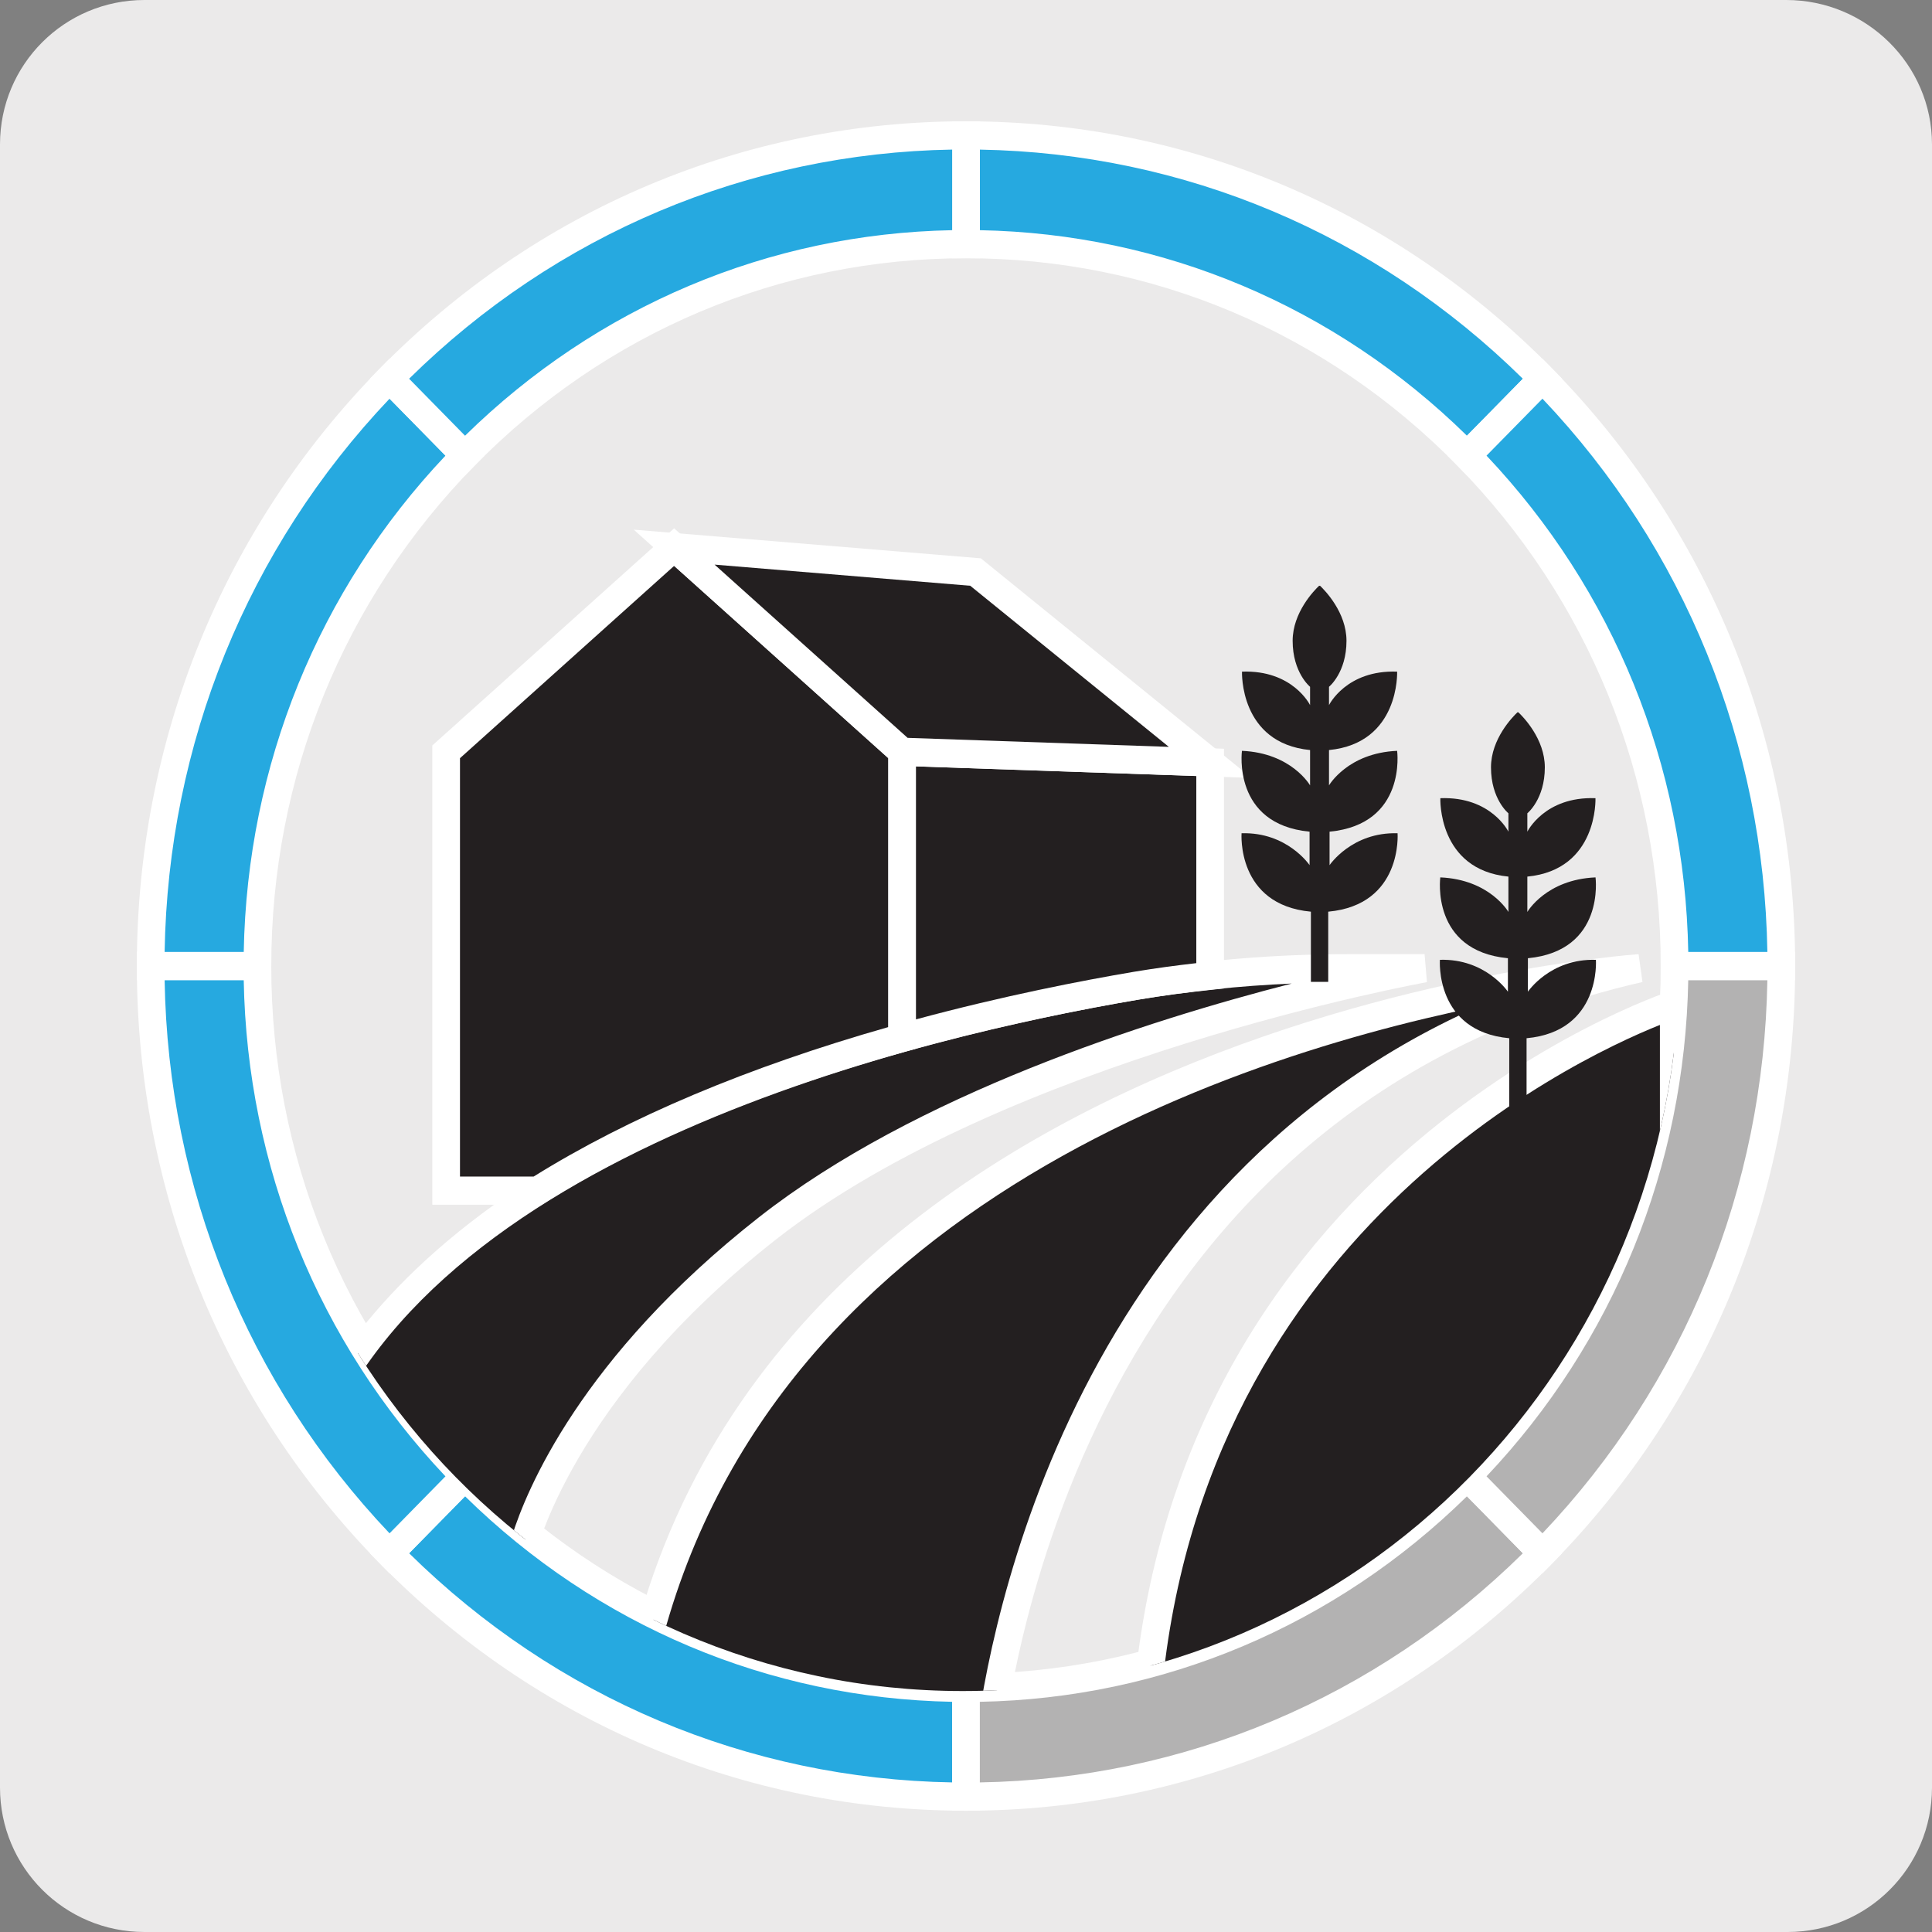 <?xml version="1.0" encoding="UTF-8"?>
<svg xmlns="http://www.w3.org/2000/svg" xmlns:xlink="http://www.w3.org/1999/xlink" viewBox="0 0 1800 1800">
  <rect x="0" y="0" width="1800" height="1800" fill="#808080" stroke="none"/>
  <defs>
    <style>
      .cls-1 {
        fill: none;
      }

      .cls-2 {
        clip-path: url(#clippath);
      }

      .cls-3 {
        fill: #ebeaea;
      }

      .cls-4 {
        fill: #fff;
      }

      .cls-5 {
        fill: #231f20;
      }

      .cls-6 {
        fill: #26a9e0;
      }

      .cls-7 {
        opacity: .24;
      }
    </style>
    <clipPath id="clippath">
      <path class="cls-1" d="m228.9,894.97c0,375.82,299.09,680.53,667.99,680.53s667.88-304.7,667.88-680.53S1265.78,214.5,896.88,214.5,228.9,519.15,228.9,894.97"/>
    </clipPath>
  </defs>
  <g id="BG">
    <g id="Capa_2" data-name="Capa 2">
      <path class="cls-3" d="m134.58,0h1529.64C1738.72,0,1800,60.08,1800,134.58h0v1530.84c0,74.5-60.08,134.58-134.58,134.58H134.58C60.08,1800,0,1739.92,0,1665.42H0V134.58C0,60.08,60.08,0,134.58,0Z"/>
    </g>
  </g>
  <g id="VECTORES">
    <g>
      <path class="cls-6" d="m433.2,1375.56l-70.33,71.65c137.45,140.03,327.39,226.65,537.13,226.65v-101.32c-182.31,0-347.35-75.27-466.8-196.97"/>
      <path class="cls-4" d="m912.9,1687h-12.89c-206.36,0-400.35-81.87-546.27-230.52l-9.11-9.28,88.56-90.2,9.11,9.28c122.25,124.54,284.8,193.12,457.7,193.12h12.89v127.6Zm-531.74-239.88c136.88,134.83,315.59,210.26,505.96,213.51v-75.1c-170.68-3.23-330.92-70.84-453.85-191.48l-52.11,53.06Z"/>
      <g class="cls-7">
        <path d="m899.99,1572.54v101.32c209.79,0,399.68-86.61,537.13-226.65l-70.33-71.65c-119.46,121.7-284.5,196.97-466.8,196.97"/>
      </g>
      <path class="cls-4" d="m899.99,1687h-12.89v-127.6h12.89c172.93,0,335.48-68.58,457.7-193.12l9.11-9.28,88.54,90.23-9.11,9.28c-145.89,148.63-339.88,230.49-546.24,230.49Zm12.89-101.46v75.1c190.37-3.26,369.09-78.69,505.94-213.49l-52.09-53.09c-122.9,120.64-283.14,188.25-453.85,191.48Z"/>
      <g class="cls-7">
        <path d="m1560.15,900c0,185.73-73.88,353.87-193.34,475.57l70.32,71.65c137.45-140.03,222.47-333.54,222.47-547.21h-99.45Z"/>
      </g>
      <path class="cls-4" d="m1437.14,1465.79l-88.56-90.23,9.11-9.28c122.25-124.54,189.57-290.12,189.57-466.27v-13.13h125.24v13.13c0,210.23-80.36,407.87-226.25,556.49l-9.11,9.28Zm-52.19-90.3l52.11,53.09c132.32-139.42,206.36-321.49,209.55-515.43h-73.71c-3.17,173.86-69.53,337.11-187.95,462.34Z"/>
      <path class="cls-6" d="m239.84,900h-99.46c0,213.68,85.02,407.18,222.47,547.21l70.33-71.65c-119.46-121.7-193.34-289.84-193.34-475.57"/>
      <path class="cls-4" d="m362.86,1465.79l-9.11-9.28c-145.89-148.63-226.25-346.26-226.25-556.49v-13.13h125.22v13.13c0,176.15,67.32,341.72,189.57,466.27l9.11,9.28-88.54,90.23Zm-209.48-552.65c3.2,193.94,77.21,376.01,209.55,515.43l52.09-53.09c-118.42-125.24-184.78-288.48-187.95-462.34h-73.69Z"/>
      <path class="cls-6" d="m433.2,424.44l-70.33-71.64c-137.45,140.03-222.47,333.49-222.47,547.21h99.46c0-185.73,73.88-353.87,193.34-475.57"/>
      <path class="cls-4" d="m252.74,913.14h-125.24v-13.13c0-210.23,80.36-407.87,226.25-556.49l9.11-9.28,88.56,90.2-9.11,9.28c-122.25,124.54-189.57,290.15-189.57,466.29v13.13Zm-99.36-26.26h73.71c3.17-173.89,69.53-337.13,187.95-462.37l-52.11-53.06c-132.32,139.42-206.36,321.49-209.55,515.43Z"/>
      <path class="cls-6" d="m1366.8,424.44l70.32-71.64c-137.45-140.03-327.39-226.65-537.13-226.65v101.32c182.31,0,347.35,75.27,466.81,196.97"/>
      <path class="cls-4" d="m1366.8,443l-9.11-9.28c-122.25-124.54-284.8-193.12-457.7-193.12h-12.89v-127.57h12.89c206.36,0,400.35,81.87,546.24,230.49l9.11,9.28-88.54,90.2Zm-453.93-228.54c170.68,3.23,330.92,70.84,453.85,191.48l52.09-53.06c-136.85-134.8-315.57-210.23-505.94-213.49v75.07Z"/>
      <path class="cls-6" d="m1560.15,900h99.45c0-213.67-85.02-407.18-222.47-547.21l-70.32,71.65c119.46,121.7,193.34,289.84,193.34,475.56"/>
      <path class="cls-4" d="m1672.5,913.14h-125.24v-13.13c0-176.15-67.32-341.75-189.57-466.29l-9.11-9.28,88.56-90.2,9.11,9.28c145.89,148.63,226.25,346.26,226.25,556.49v13.13Zm-99.59-26.26h73.71c-3.2-193.94-77.24-376.01-209.55-515.43l-52.11,53.06c118.42,125.24,184.78,288.48,187.95,462.37Z"/>
      <path class="cls-6" d="m899.99,227.46v-101.32c-209.74,0-399.68,86.61-537.13,226.65l70.33,71.64c119.46-121.7,284.5-196.97,466.81-196.97"/>
      <path class="cls-4" d="m433.2,443l-88.56-90.23,9.11-9.28c145.89-148.63,339.88-230.49,546.24-230.49h12.89v127.6h-12.89c-172.9,0-335.43,68.58-457.68,193.12l-9.11,9.28Zm-52.04-90.15l52.11,53.09c122.93-120.64,283.17-188.25,453.83-191.48v-75.1c-190.37,3.26-369.09,78.69-505.94,213.49Z"/>
      <g class="cls-2">
        <path class="cls-5" d="m1527.45,902.09s-878.29,56.26-944.13,742.82h336.16s36.81-612.24,607.97-742.82"/>
        <path class="cls-4" d="m919.47,1658.04h-350.36l1.36-14.41c66.16-689.73,947.28-754.08,956.16-754.65l3.63,25.93c-554.8,126.83-597.55,724.79-597.93,730.82l-.76,12.31h-12.11Zm-321.81-26.26h310.08c8.46-79.28,72.91-517.82,469.23-693.76-249.23,51.24-724.08,211.74-779.31,693.76Z"/>
        <path class="cls-5" d="m276.86,1376.26c88.16-305.28,558.63-420.1,781.77-457.87,65.01-11.03,130.65-16.28,196.59-16.28h72.03s-391.99,69.6-612.25,242.35c-197.78,155.11-229.02,302.76-229.02,302.76l-209.12-70.96Z"/>
        <path class="cls-4" d="m495.48,1464.25l-234.5-79.53,3.52-12.18c30.41-105.28,168.44-361.6,792.02-467.09,64.4-10.93,131.24-16.47,198.7-16.47h72.02l2.22,26.06c-3.9.69-391.44,71.07-606.61,239.83-191.05,149.83-223.98,293.71-224.31,295.15l-3.07,14.23Zm-202.53-96.38l184.28,62.55c12.94-41.22,63.54-165.89,229.92-296.38,145.66-114.26,361.89-183.25,496.3-217.69-48.41,2.1-96.22,7.13-142.69,15-200.21,33.88-671.46,143.75-767.8,436.52Z"/>
        <path class="cls-5" d="m840.5,700.44l-212.42-190.72-212.42,190.72v408.86h85.17c103.68-65.29,226.91-110.93,339.66-142.4v-266.47Z"/>
        <path class="cls-4" d="m504.49,1122.43h-101.71v-427.9l225.29-202.31,225.31,202.31v282.4l-9.49,2.64c-134.08,37.42-247.22,84.82-336.28,140.91l-3.12,1.95Zm-75.93-26.26h68.63c88.54-55.19,199.64-102.02,330.42-139.26v-250.52l-199.54-179.17-199.51,179.17v389.79Z"/>
        <path class="cls-5" d="m840.5,966.89c82.23-22.95,158.9-38.5,218.09-48.53,22.89-3.83,45.89-6.78,68.88-9.25v-198.81l-286.97-9.88v266.46Z"/>
        <path class="cls-4" d="m827.61,984.08v-297.25l312.75,10.77v223.34l-11.53,1.23c-22.76,2.44-45.52,5.36-68.15,9.13-50.88,8.62-129.83,24.01-216.78,48.24l-16.29,4.54Zm25.78-270.07v235.72c81.52-21.98,154.77-36.16,203.08-44.34,19.33-3.23,38.72-5.85,58.1-8.05v-174.35l-261.19-8.98Z"/>
        <polygon class="cls-5" points="1127.5 710.3 908.89 532.98 628.1 509.76 840.52 700.43 1127.5 710.3"/>
        <path class="cls-4" d="m1166.01,724.76l-330.54-11.36-245-219.93,323.39,26.72,252.15,204.56Zm-320.42-37.32l243.39,8.39-185.03-150.09-238.2-19.7,179.85,161.4Z"/>
        <path class="cls-5" d="m1559.4,936.09s-485.42,155.9-493.62,708.78h493.62v-708.78Z"/>
        <path class="cls-4" d="m1572.28,1657.99h-519.58l.2-13.34c8.23-555.91,497.68-719.48,502.61-721.07l16.77-5.39v739.8Zm-493.3-26.26h467.52v-676.83c-83.91,33.62-453.77,208.28-467.52,676.83Z"/>
        <path class="cls-5" d="m1302.08,776.32c-42.64-1.26-63.36,29.73-63.36,29.73v-31.2c72.23-6.93,62.95-75.32,62.95-75.32-46.14,2-63.47,32.2-63.47,32.2v-32.93c66.15-6.46,63.47-73.06,63.47-73.06-47.38-1.73-63.47,31.2-63.47,31.2v-17.07s16.29-13.13,16.29-42.86c0-26.53-20.26-47.12-24.64-51.27h-.88c-4.38,4.15-24.64,24.74-24.64,51.27,0,29.73,16.24,42.86,16.24,42.86v17.07s-16.03-32.93-63.42-31.2c0,0-2.68,66.6,63.42,73.06v32.93s-17.27-30.2-63.47-32.2c0,0-9.23,68.39,63,75.32v31.2s-20.73-30.99-63.36-29.73c0,0-4.95,66.66,64.6,73.07v65.39h16.14v-65.39c69.55-6.41,64.6-73.07,64.6-73.07"/>
        <path class="cls-5" d="m1486.87,894.23c-42.64-1.26-63.36,29.73-63.36,29.73v-31.2c72.18-6.93,63-75.32,63-75.32-46.2,2-63.52,32.2-63.52,32.2v-32.93c66.15-6.46,63.47-73.06,63.47-73.06-47.38-1.73-63.47,31.2-63.47,31.2v-17.13s16.29-13.08,16.29-42.81c0-26.53-20.26-47.12-24.64-51.27h-.88c-4.38,4.15-24.64,24.74-24.64,51.27,0,29.73,16.24,42.81,16.24,42.81v17.13s-16.03-32.93-63.42-31.2c0,0-2.68,66.6,63.42,73.06v32.93s-17.27-30.2-63.47-32.2c0,0-9.23,68.39,63,75.32v31.2s-20.73-30.99-63.36-29.73c0,0-4.95,66.66,64.6,73.07v65.39h16.14v-65.39c69.55-6.41,64.6-73.07,64.6-73.07"/>
      </g>
    </g>
  </g>
</svg>